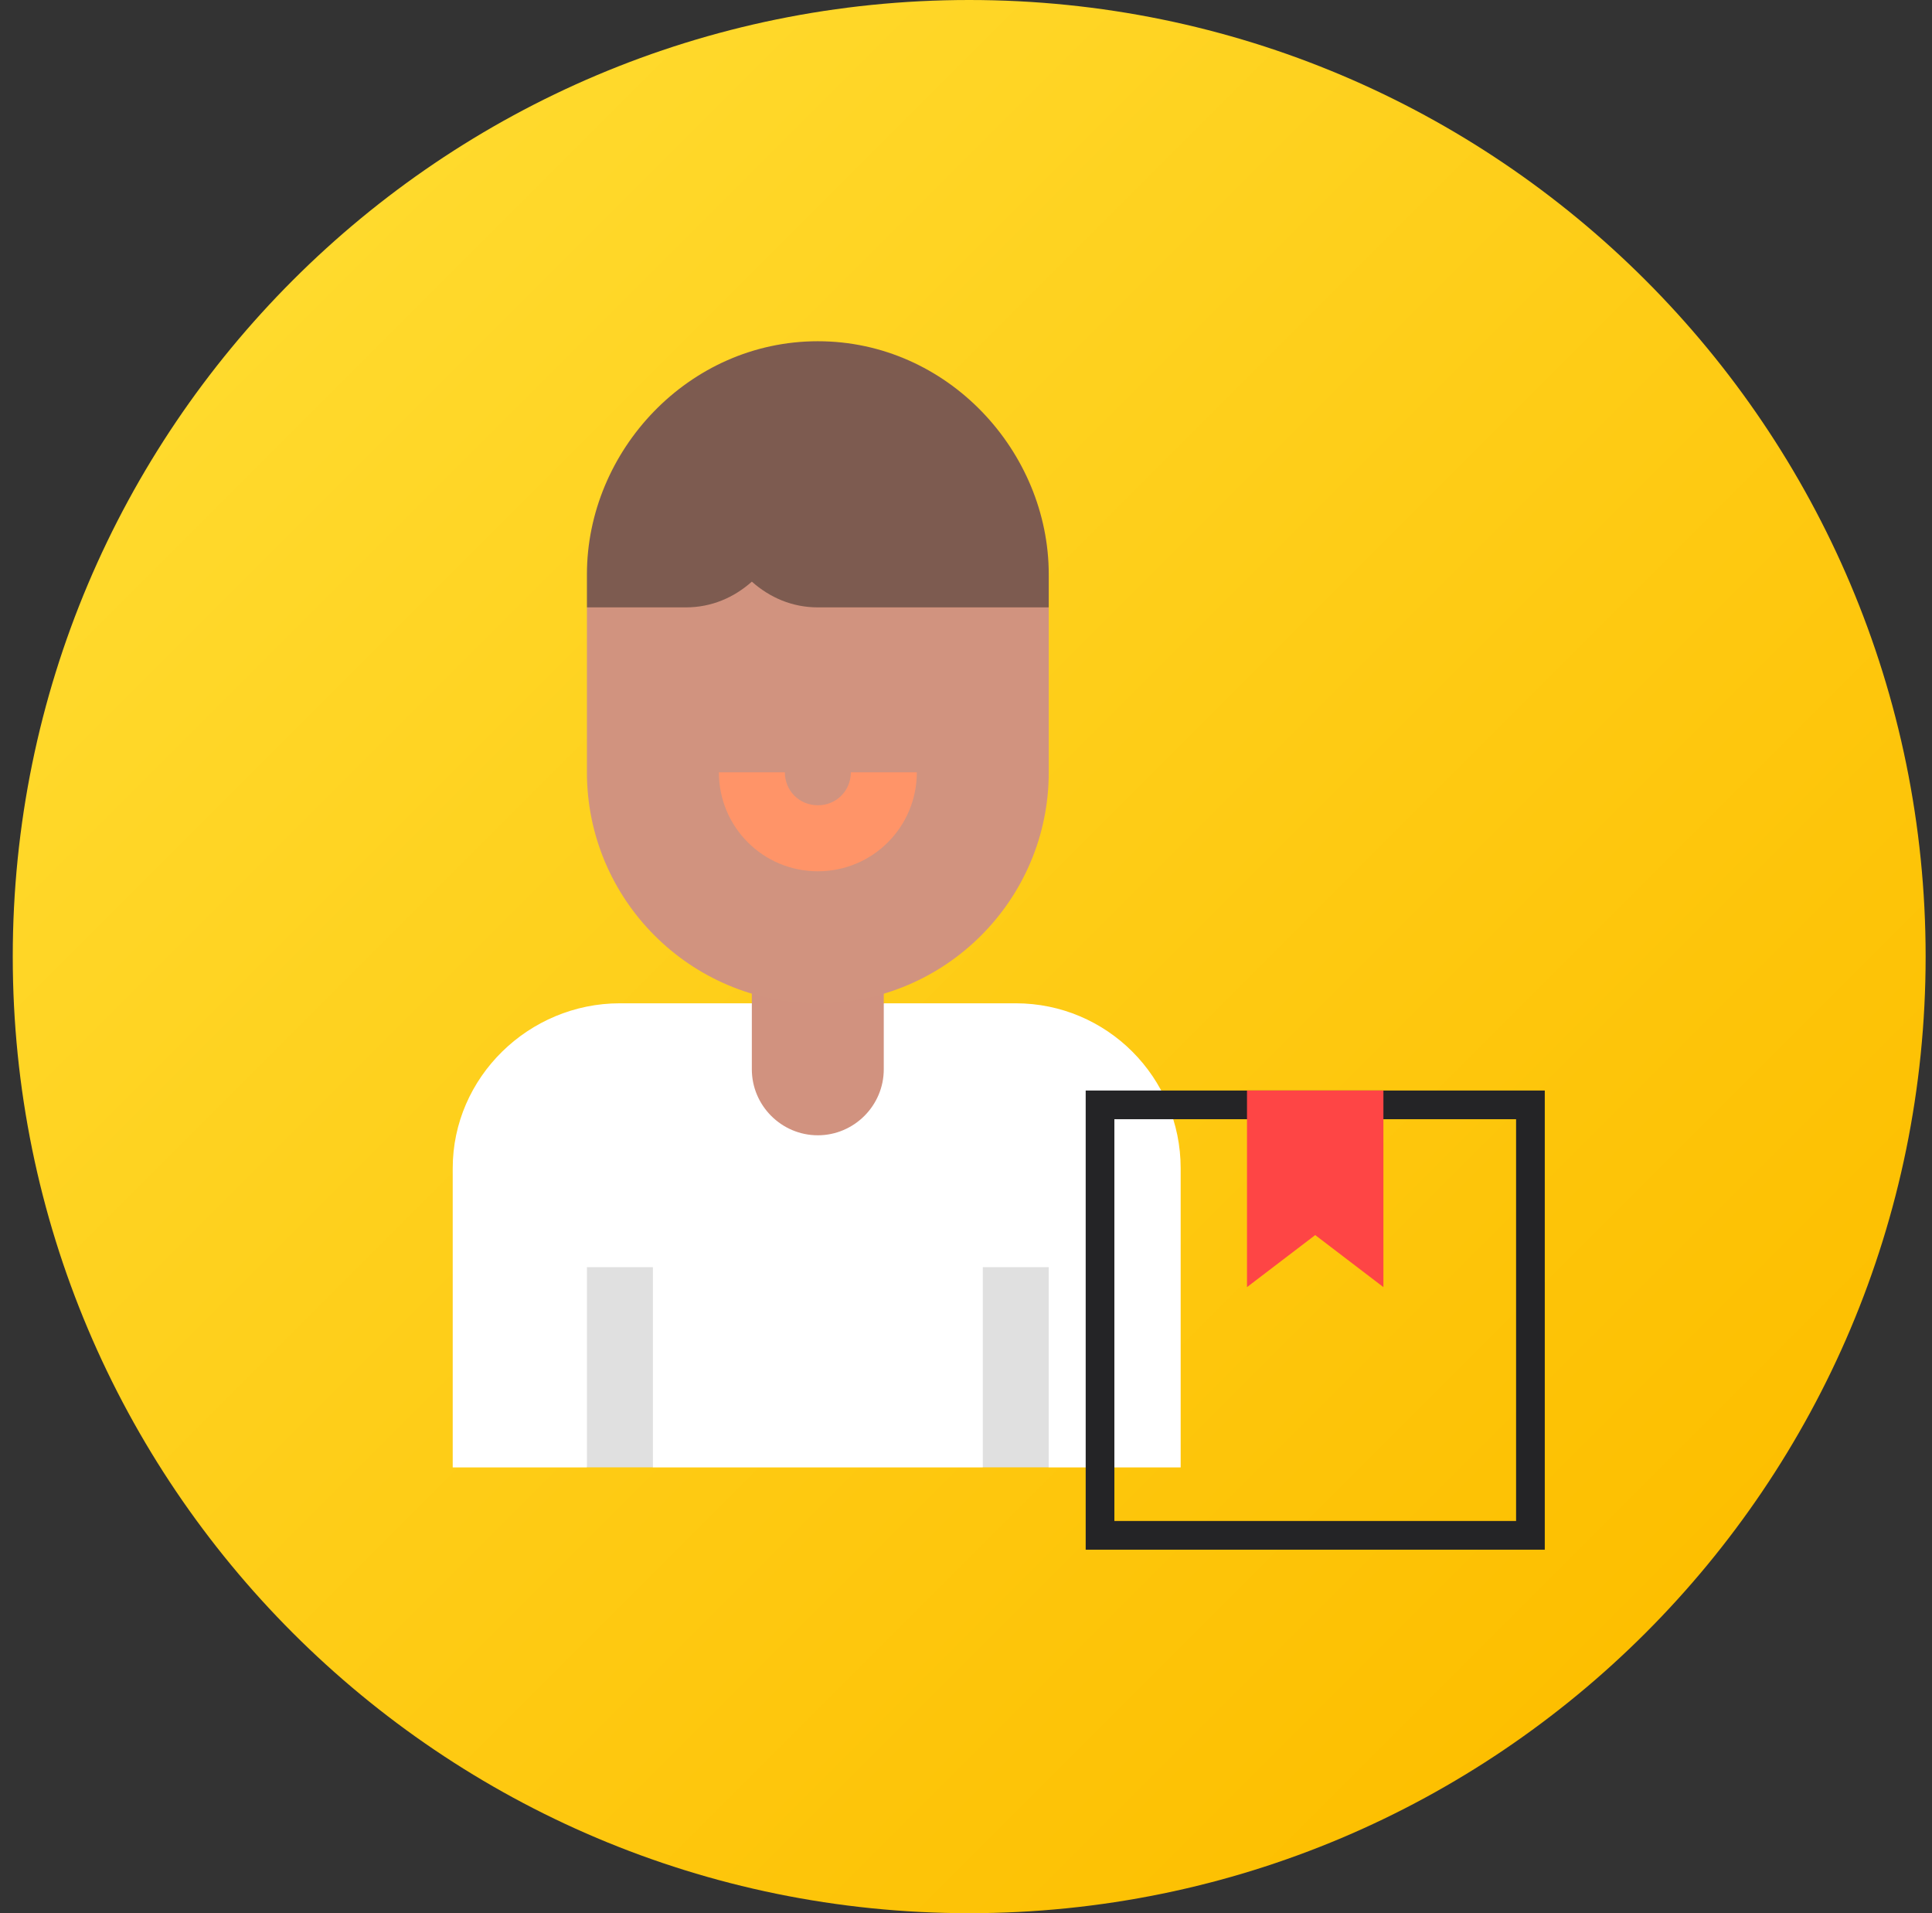 <svg viewBox="0 0 101 100" fill="none" xmlns="http://www.w3.org/2000/svg">
<rect x="0" y="0" width="101" height="100" fill="#333333" stroke="none"/>
<g clip-path="url(#clip0_12134_6947)">
<path d="M100.667 50C100.667 77.615 78.282 100 50.667 100C23.052 100 0.667 77.615 0.667 50C0.667 22.385 23.052 0 50.667 0C78.282 0 100.667 22.385 100.667 50Z" fill="url(#paint0_linear_12134_6947)"/>
<path d="M53.099 52.441H46.201L42.752 55.891L39.303 52.441H32.405C27.645 52.441 23.667 56.304 23.667 61.064V76.7H30.68L32.405 73.136L34.129 76.7H51.375L53.1 73.136L54.824 76.7H61.722V61.064C61.722 56.304 57.859 52.441 53.099 52.441Z" fill="white"/>
<path d="M42.753 48.992H39.304V55.891C39.304 57.787 40.855 59.34 42.753 59.34C44.65 59.34 46.201 57.787 46.201 55.891V48.992H42.753Z" fill="#D1927F"/>
<path d="M42.755 28.298C41.41 28.298 40.237 27.781 39.305 26.953C38.374 27.781 37.201 28.298 35.856 28.298L30.683 31.747V40.37C30.683 47.027 36.098 52.441 42.755 52.441C49.411 52.441 54.826 47.027 54.826 40.37V31.747L42.755 28.298Z" fill="#D1937F"/>
<path d="M30.683 66.234H34.132V76.697H30.683V66.234Z" fill="#E0E0E0"/>
<path d="M51.378 66.234H54.826V76.697H51.378V66.234Z" fill="#E0E0E0"/>
<path d="M42.755 17.836C35.994 17.836 30.683 23.573 30.683 30.022V31.747H35.856C37.201 31.747 38.374 31.23 39.305 30.402C40.237 31.23 41.41 31.747 42.755 31.747H54.826V30.022C54.826 23.608 49.549 17.836 42.755 17.836Z" fill="#7D5B50"/>
<path d="M44.48 40.367C44.48 41.332 43.721 42.091 42.755 42.091C41.789 42.091 41.03 41.332 41.03 40.367H37.581C37.581 43.23 39.892 45.541 42.755 45.541C45.618 45.541 47.929 43.23 47.929 40.367H44.48Z" fill="#FF9468"/>
<path d="M57.507 57.75H80.007V80.25H57.507V57.75Z" stroke="#242426" stroke-width="1.5"/>
<path fill-rule="evenodd" clip-rule="evenodd" d="M72.321 67.276V57H65.19V67.276L68.756 64.556L72.321 67.276Z" fill="#FE4545"/>
</g>
<defs>
<linearGradient id="paint0_linear_12134_6947" x1="15.312" y1="14.645" x2="86.022" y2="85.355" gradientUnits="userSpaceOnUse">
<stop stop-color="#FFDA2D"/>
<stop offset="1" stop-color="#FDBF00"/>
</linearGradient>
<clipPath id="clip0_12134_6947">
<rect width="100" height="100" fill="white" transform="translate(0.667)"/>
</clipPath>
</defs>
</svg>
